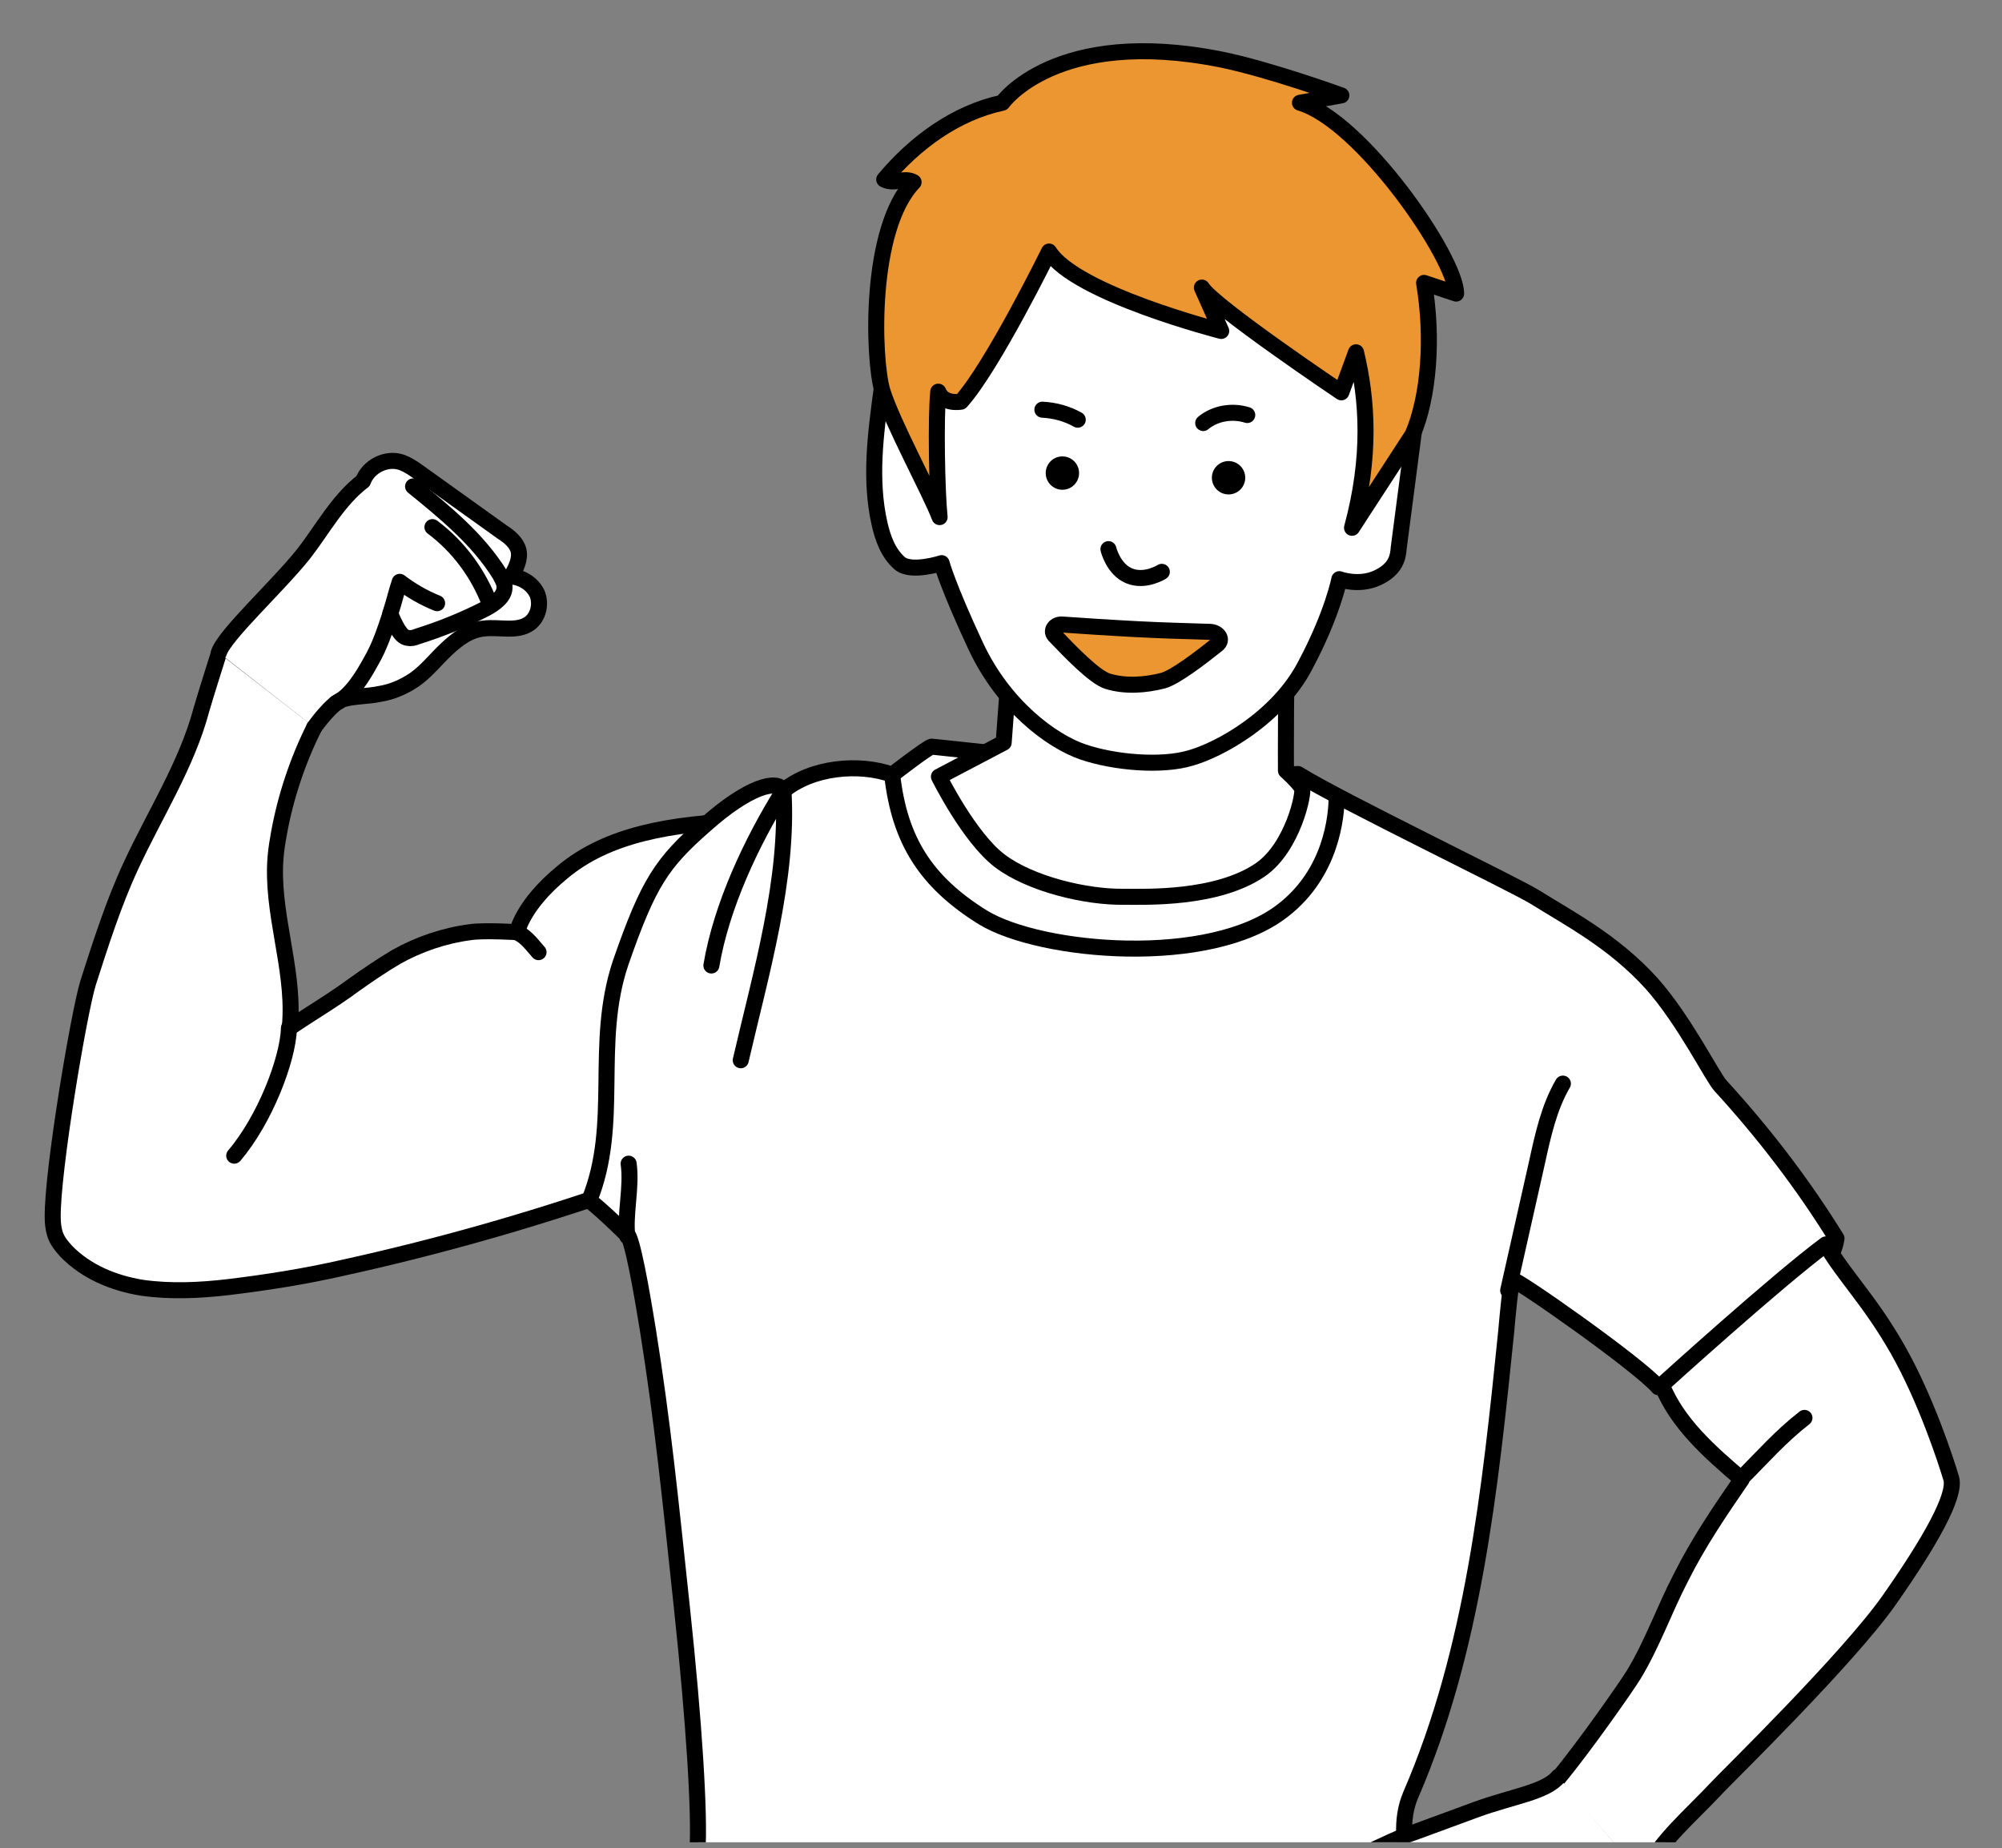 <svg version="1.1" id="レイヤー_1" xmlns="http://www.w3.org/2000/svg" xmlns:xlink="http://www.w3.org/1999/xlink" x="0" y="0" width="300" height="277" xml:space="preserve"><rect width="100%" height="100%" fill="#808080" stroke="none"/><style>.st1{fill:#fff}.st1,.st2,.st3{stroke:#000;stroke-width:2.401;stroke-linecap:round;stroke-linejoin:round;stroke-miterlimit:10}.st2{fill:none}.st3{fill:#eb9631}</style><defs><path id="SVGID_1_" d="M.4.5H300v275.6H.4z"/></defs><clipPath id="SVGID_00000060747690473567694920000008309907691734312101_"><use xlink:href="#SVGID_1_" overflow="visible"/></clipPath><g clip-path="url(#SVGID_00000060747690473567694920000008309907691734312101_)"><path class="st1" d="M47.1 109c-2.5 5-4.3 10.4-5.3 15.9-.2 1.1-.4 2.3-.5 3.5-.7 8.2 2.7 16.4 2.2 24.6 0 .4-.1.8-.2 1.1 3.2-2.2 6.5-4.1 9.6-6.4 2.1-1.5 4.3-3 6.5-4.3 3.4-1.9 7.2-3.2 11.1-3.7 2-.3 7 0 7 0s.7-4 6.8-9c6.7-5.6 16.1-7.3 27.7-7.7l-19.2 55.3c-13.6 4.7-27.3 8.6-41.4 11.7-5.7 1.3-11.4 2.2-17.2 2.9-4.3.5-8.6.7-12.9.1-4.3-.7-8.4-2.4-11.4-5.5-.7-.8-1.4-1.6-1.7-2.7-.2-.7-.3-1.5-.3-2.3-.1-6.9 3.9-30.6 5.3-35.2 1.9-5.9 3.8-11.9 6.4-17.5 3.6-7.8 8.4-15.2 10.6-23.5.6-2.1 2.6-8.4 2.6-8.4"/><path class="st2" d="M35.1 173.2c4.6-5.4 8-14.3 8.2-19m34.3-14.4c1.3.6 2.2 1.9 3.1 2.9"/><path class="st1" d="M117.4 118.5c4.2-3.5 11.3-4.2 16.3-2.4 0 0 5.3-4.1 5.9-4.2.5 0 32.4 3.7 48.3 4.2 2.2.1 4.4.1 6.6-.1 6.4 4 32.4 16.5 35.6 18.5 5.1 3.2 11.7 6.6 17.4 12.9 4.9 5.5 9.1 14 10.3 15.3 6.5 7.1 12.4 14.8 17.4 22.9-.4 3-3.1 6.4-5.1 8.8-2.3 2.9-4.7 5.8-7.8 7.8-2.1 1.4-4.5 2.3-6.8 3.1-2.3.9-4.7 1.8-7 2.6-2.9-3.4-21.6-16.5-21.9-16.1-.2.3-.7 5.5-.9 7.8-2.4 23.5-4.9 47.7-14.3 69.4-3.2 7.5 2.2 16.6 3.8 24.6 1.5 8.1 3.4 16.1 6.2 23.9-10.3-.3-20.5 1.6-30.7 2.1-10.8.5-21.5-.3-32.3-.4-22.1-.1-60.1-.5-60.1-.5s.2-5 1.1-9.3 4.8-27.3 5.1-31.8c.4-5.6-.5-19.6-2.3-36.5s-2.9-27.9-5.1-41.7c-.4-2.4-1.9-11.9-2.9-14.1 0 0-3.6-3.6-5.9-5.4 4.7-11.5.6-23.4 4.7-35.6 4.2-12.1 6.2-15 12.7-20.7 6.4-5.7 10.8-6.9 11.7-5.1z"/><path class="st1" d="M150.4 111.3l-9.7 5.1s4.5 9.1 9.1 12.6 13 5.5 18.7 5.4c3.2 0 13.8.4 20.3-4 5-3.4 6.7-11.8 6.3-12.3-.6-1-2.4-2.6-2.4-2.6s-.1-16.5.4-23.2c0-.4.1-.8-.1-1.2-.2-.4-.6-.7-1-.9-3.7-2.2-8.1-2.9-12.4-3.3-6.3-.5-12.7-.2-18.8 1.2-2.7.6-8.9 3.1-8.9 3.1l-1.5 20.1z"/><path class="st1" d="M141.1 84.4s.9 3.4 5.1 12.4 11.4 14.3 16.1 15.9 11.8 2.2 16.1.9c4.3-1.2 13.1-6 17.2-13.9 4.1-7.7 5.1-12.9 5.1-12.9s2.9 1.1 5.7-.2c2.8-1.3 3.1-3.1 3.2-4.5.8-6.1 1.6-12.3 2.4-18.4.2-1.2.3-2.5-.4-3.4-.9-1.2-2.6-1.2-4-1.9-2.1-1.1-2.8-3.8-3.7-6-2.2-5.5-6.7-10-11.8-13s-10.9-4.8-16.6-6.3c-7.9-2.1-16.6-3.6-23.8.2-4.1 2.2-7.2 6-9.6 10s-4.2 8.4-6.4 12.5c-.2.3-.4.7-.7.8-.6.3-1.3-.1-2 .1-.6.3-.8 1-.9 1.7-.9 6.7-1.8 13.5-.3 20.1.5 2.2 1.3 4.4 3 5.9s6.3 0 6.3 0z"/><path class="st3" d="M140.8 77.5c-.4-3.8-.6-15-.2-18.8.8 2 3.4 1.5 3.4 1.5 4.7-5.2 13.2-22.5 13.2-22.5C161.1 44 183 49.6 183 49.6l-2.9-6.5c1.7 2.8 20.9 15.7 20.9 15.7l2.2-6c1.7 7.1 2.3 15.6-.6 26.3l9.1-14c2.4-5.6 3.1-14.4 1.7-22.7l4.8 1.6c0-5.3-14.2-25.9-23.4-28.6l6.2-1.1s-10.7-3.9-18.1-5.4c-24.7-4.9-32.7 6.5-32.7 6.5-7 1.5-13.1 6-17.7 11.5 1.5.8 3-.4 4.4.4-6.7 7-6.1 26.3-4.7 31.2 1.5 4.9 7.1 15.1 8.6 19z"/><path class="st2" d="M166.1 82.3s.7 3 3.1 4 4.9-.6 4.9-.6"/><path class="st3" d="M166 102.1c2.6.8 5.6.6 8.3-.1 1.8-.5 5.6-3.4 8.1-5.4.9-.7.2-1.8-1-1.9-2.9-.1-7.2-.2-10.9-.4-3.9-.2-8.4-.5-11.3-.7-1.1-.1-1.8.9-1.2 1.6 2.2 2.3 6 6.3 8 6.9z"/><path class="st2" d="M180.3 63.4c1.8-1.5 4.4-1.9 6.6-1.2m-30.7-.8c1.9.1 3.7.6 5.3 1.5"/><circle cx="159.2" cy="70.9" r="2.5"/><circle cx="184.1" cy="71.6" r="2.5"/><path class="st1" d="M246 281c3.8-6.1 6.6-8.1 11.5-13.3 1.4-1.5 19.5-19.2 25.6-27.9s10-15.6 9.3-18.2c-.8-2.7-3.8-11.9-8-19.3s-8-11-10.8-15.8c-7.3 5.4-24.5 21-24.5 21h-.1c2.3 5.8 7.2 10.1 12 14.2-3.3 4.8-6.5 9.5-9.1 14.7-2.5 4.8-4.3 10-7.1 14.6-1.1 1.8-7.4 10.8-11.3 15.5m27.5-45c3.2-3.2 5.8-6.2 9.4-9"/><path class="st1" d="M233.5 266.3c-1.9 2.3-6.8 2.9-12.3 4.9-5.5 2-8.6 3.2-10.4 3.8-1.5.6-3 1.3-4.5 2-2.6 1.2-5.2 2.5-7.7 3.7-5.4 2.6-10.8 5.2-15.7 8.6-1.8 1.2-4.5 2.6-2.8 5.2 1.7 2.6 7.4-.5 8.7-1.6 3.8-3.3 8.5-5.2 13.2-7.1-2.8 2.5-6.5 3.8-9 6.6-1.2 1.4-2.8 2.8-4 4.2-1.7 2-3.2 3.8-4.9 5.8-.9 1.1-1.7 2.5-1.6 4 .1 1.5 1.4 2.9 2.8 2.7 1-.1 1.7-.9 2.3-1.6 3.3-3.5 12.1-11.6 13.2-12.6 2.2-1.8 4.6-4.3 7.3-4.2-6.1 5.4-12.3 10.8-18.4 16.1-1.3 1.2-2.8 2.8-2.2 4.5.5 1.4 2.3 1.9 3.7 1.5 1.4-.4 7.7-4.9 8.8-6 5.5-5.5 7.2-5.9 13-10.9 1.1.9.6 2.6 0 3.8-1.9 3.7-3.9 6-6.8 9-1.5 1.6-5.2 5-3.9 7.8 1.2 2.8 7.5-3.4 8.7-4.8 3.5-4.3 5.8-6 7.8-8s5-5.2 8.3-6.7c4.7-2.1 7.6-3.1 11.6-6.3 3.1-2.5 6.4-5.8 7.3-9.6M47.1 109s2.6-3.7 4.3-4.2 3.6-.4 5.5-.8c1.9-.3 3.7-1.1 5.3-2.2 1.8-1.3 3.1-3 4.7-4.5s3.4-2.9 5.6-3.1c2.3-.3 5 .6 6.9-.8 1.3-1 1.7-2.9 1.1-4.4-.7-1.5-2.3-2.5-3.9-2.6.7-1.2 1.4-2.6 1.1-3.9-.3-1.2-1.4-2.1-2.5-2.8-4.2-3-8.5-6.1-12.7-9.1-.7-.5-1.5-1-2.3-1.3-2.3-.8-5 .6-5.8 2.8-3.7 2.8-6.1 7.3-8.9 10.9-4 5-11.8 12.1-12.7 14.8"/><path class="st2" d="M50.3 105.4c2.3-1.1 4.1-4.1 5.3-6.3 1.3-2.2 2.1-4.7 2.9-7.1.3.8.7 1.6 1.1 2.3.4.6.8 1.2 1.5 1.3.5.1.9 0 1.4-.2 3.5-1.1 7-2.5 10.3-4.2 1.3-.7 2.9-1.8 2.8-3.3 0-.6-.4-1.2-.7-1.8-3.3-5.3-8.2-9.3-13-13.2m2.9 6.1c3.9 2.9 6.9 7 8.6 11.5"/><path class="st2" d="M58.5 91.9c.6-1.8.8-2.9 1.4-4.7 1.7 1.3 3.6 2.4 5.6 3.2m68.2 25.8c1.1 9.6 4.9 15.9 13.6 21.3 8.7 5.3 34.1 7.5 45-1.1 7.2-5.6 8-14 8-17.1m-93.7 25.4c1.5-8.9 6-18.5 10.8-26.2.8 13.3-3.4 27.4-6.4 40.4m-16.8 15.5c.5 3.5-.6 7.5-.2 10.9m140.2-22.9c-2.1 3.6-3 7.8-3.9 11.9-2 8.9-2.3 10.2-4.3 19.1"/></g></svg>